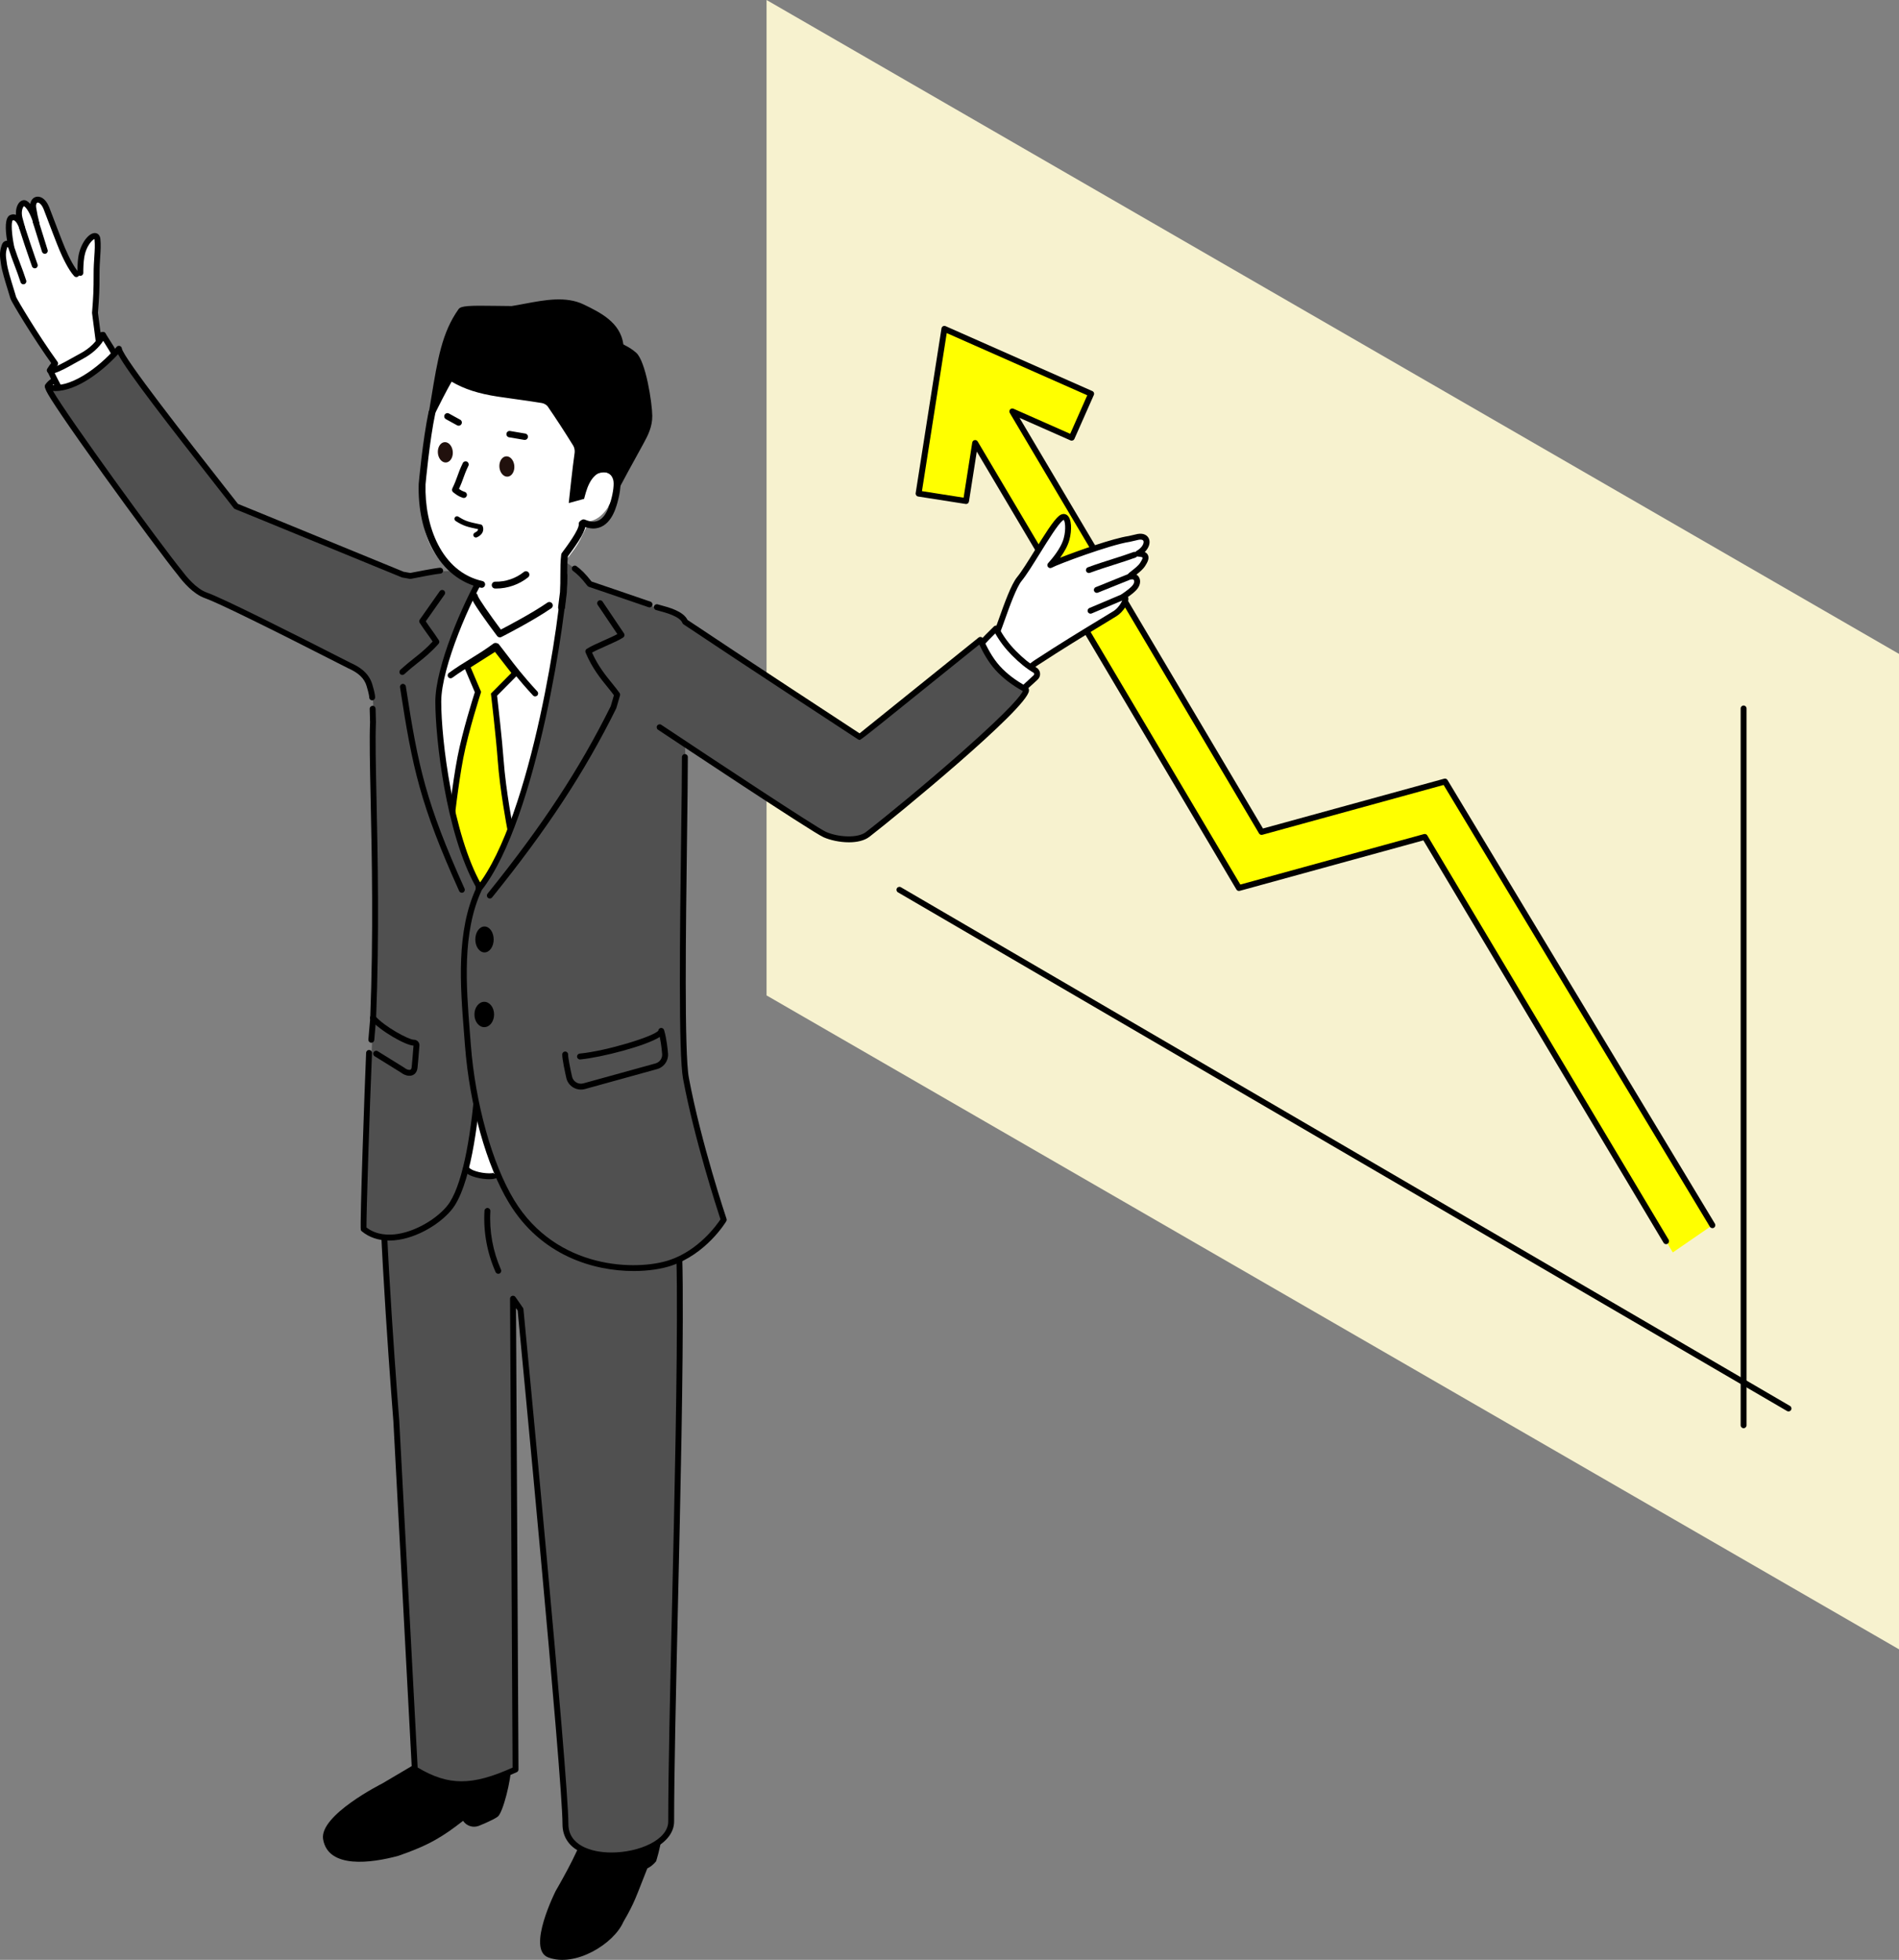 <?xml version="1.0" encoding="UTF-8"?><svg id="_レイヤー_2" xmlns="http://www.w3.org/2000/svg" viewBox="0 0 266.202 274.701"><rect x="0" y="0" width="266.202" height="274.701" fill="#808080" stroke="none"/><defs><style>.cls-1{fill:#a7a7a7;}.cls-2{fill:#fff;}.cls-3{fill:#505050;}.cls-4{fill:#21110d;}.cls-5{fill:#f7f2cf;}.cls-6{fill:#ff0;}</style></defs><g id="_レイヤー_1-2"><g><g><polygon class="cls-5" points="107.456 139.521 266.202 231.173 266.202 91.652 107.456 0 107.456 139.521"/><polygon class="cls-6" points="199.722 117.306 234.492 175.547 240.042 171.729 202.557 109.541 176.848 116.607 141.903 57.666 150.233 61.351 152.958 55.19 132.387 46.091 128.767 69.184 135.422 70.227 136.697 62.094 173.676 124.465 199.722 117.306"/><path d="M233.552,174.385c.072,0,.145-.019,.211-.059,.196-.117,.26-.371,.143-.567l-33.829-56.665c-.095-.16-.285-.236-.464-.187l-25.742,7.075-36.818-62.099c-.089-.15-.262-.228-.434-.195-.171,.033-.303,.17-.33,.342l-1.211,7.725-5.838-.915,3.472-22.153,19.701,8.715-2.391,5.404-7.951-3.517c-.165-.072-.357-.031-.476,.104-.119,.135-.138,.331-.046,.485l34.945,58.94c.095,.16,.285,.237,.465,.188l25.407-6.983,37.323,61.92c.118,.195,.372,.259,.567,.141,.195-.118,.258-.372,.141-.567l-37.485-62.188c-.095-.159-.285-.234-.464-.185l-25.405,6.982-34.125-57.557,7.147,3.162c.209,.093,.453-.002,.545-.211l2.725-6.16c.044-.1,.047-.214,.007-.316-.039-.102-.118-.185-.218-.229l-20.571-9.1c-.117-.052-.252-.047-.365,.015-.113,.062-.191,.172-.21,.299l-3.62,23.093c-.035,.225,.119,.437,.344,.472l6.655,1.043c.108,.017,.219-.01,.308-.074,.089-.065,.148-.162,.165-.27l1.097-6.998,36.393,61.383c.095,.16,.284,.237,.465,.188l25.743-7.075,33.668,56.395c.077,.13,.215,.202,.355,.202Z"/></g><g><polygon class="cls-2" points="6.808 54.094 7.754 53.207 8.365 54.452 6.808 54.094"/><g><path class="cls-2" d="M7.641,51.791c.944,.214,2.036-.274,3.017-.69,.885-.375,1.619-1.036,2.252-1.759,.641-.733,1.441-1.511,1.519-2.409-.638,.128-1.837,.461-2.024,.547-.636,.293-1.265,.605-1.872,.954-1.12,.645-2.886,2.318-3.557,3.467,.161,.036,.509-.146,.666-.111Z"/><path d="M6.885,52.305c-.129-.029-.236-.117-.289-.238-.053-.121-.045-.26,.022-.374,.734-1.258,2.596-2.978,3.708-3.617,.555-.319,1.16-.628,1.905-.971,.243-.112,1.489-.452,2.116-.578,.128-.025,.26,.011,.357,.097,.097,.087,.147,.214,.136,.344-.08,.924-.769,1.693-1.377,2.373-.082,.092-.163,.183-.242,.273-.794,.909-1.58,1.519-2.401,1.867l-.111,.047c-.982,.417-2.094,.889-3.123,.673-.038,.007-.109,.027-.158,.041-.131,.038-.266,.077-.403,.077-.046,0-.092-.004-.138-.015Zm5.692-4.449c-.722,.332-1.306,.63-1.839,.937-.886,.51-2.131,1.649-2.909,2.614,.763,.123,1.713-.281,2.555-.638l.112-.048c.704-.298,1.391-.838,2.102-1.65,.081-.093,.164-.186,.249-.28,.378-.422,.764-.854,.986-1.295-.561,.142-1.149,.314-1.256,.361Z"/></g><g><path class="cls-2" d="M14.35,50.46l-.546-3.024-.05-.225-.437-3.361c.178-2.195,.227-3.287,.221-5.393-.006-2.211,.768-3.75-.06-5.096-.636-1.035-1.669,.318-2.062,2.553-.14,.793-.159,1.85-.151,2.338l.034,.129-.713-.098c-.677-.812-1.37-2.214-1.861-3.374-.544-1.287-1.929-4.827-2.062-5.172-1.234-3.218-2.343-1.176-1.913,.444,0,0-.202-1.398-1.37-1.653-.516-.112-.968,.71-.644,2.061l.347,1.271s-.526-1.743-1.491-1.338c-.788,.331-.03,4.022-.03,4.022,0,0-.634-.779-.889,.018-.307,.959-.231,1.157-.055,2.357,.176,1.2,.89,3.587,1.251,4.841,.083,.287,3.037,5.292,5.864,9.2l.034-.145,2.005,2.083,4.578-2.436Z"/><path d="M7.733,51.372c.084,0,.169-.025,.242-.078,.185-.134,.226-.392,.093-.577-2.766-3.825-5.651-8.705-5.809-9.094-.091-.318-.218-.731-.356-1.178-.362-1.171-.812-2.629-.936-3.475l-.005-.033c-.168-1.144-.213-1.452,.062-2.31,.002-.007,.004-.013,.006-.019,.069,.048,.158,.13,.21,.194,.119,.148,.325,.196,.498,.115,.173-.081,.267-.27,.229-.457-.334-1.63-.423-3.28-.195-3.566,.081-.03,.15-.028,.223,.007,.32,.15,.605,.791,.692,1.077,.066,.216,.294,.34,.51,.277,.217-.063,.344-.288,.284-.506l-.347-1.271c-.213-.887,.078-1.476,.225-1.585,.57,.346,1.132,1.742,1.357,2.56,.06,.22,.287,.349,.506,.289,.22-.059,.35-.285,.292-.505-.173-.651-.343-1.474-.446-2.148-.062-.404,.042-.653,.176-.69,.185-.052,.576,.197,.867,.908,.041,.101,.204,.531,.428,1.119,.53,1.395,1.417,3.729,1.803,4.642,.408,.963,1.217,2.717,2.057,3.638,.154,.169,.415,.181,.584,.027,.169-.154,.18-.415,.027-.584-.553-.606-1.248-1.846-1.906-3.402-.38-.898-1.264-3.224-1.792-4.613-.228-.599-.394-1.036-.436-1.139-.516-1.263-1.32-1.539-1.852-1.392-.364,.101-.695,.434-.78,.983-.166-.189-.346-.344-.54-.446-.27-.141-.588-.104-.851,.101-.374,.291-.682,.971-.613,1.869-.262-.093-.54-.084-.81,.03-.768,.323-.704,1.989-.439,3.604-.048-.001-.099,.002-.15,.012-.198,.037-.464,.174-.607,.619-.333,1.041-.268,1.488-.093,2.682l.005,.033c.133,.909,.574,2.338,.964,3.599,.136,.441,.262,.849,.359,1.184,.118,.409,3.214,5.578,5.926,9.328,.081,.112,.207,.171,.335,.171Z"/><path d="M13.85,48.371c.018,0,.036-.001,.054-.004,.226-.029,.386-.237,.357-.463l-.529-4.065c.18-2.221,.225-3.336,.219-5.384-.003-.96,.049-1.745,.095-2.438,.06-.902,.111-1.68,.024-2.53-.06-.589-.425-.811-.746-.822-.01-0-.02-.001-.029-.001-.908,0-1.991,1.5-2.287,3.177-.175,.995-.16,2.274-.158,2.417,.004,.226,.188,.407,.413,.407h.007c.228-.004,.41-.192,.407-.42-.008-.488,.014-1.513,.145-2.26,.262-1.49,1.096-2.369,1.415-2.482,.004,.017,.008,.04,.011,.068,.08,.781,.031,1.527-.027,2.391-.047,.706-.1,1.507-.097,2.495,.006,2.058-.037,3.11-.22,5.358-.002,.029-.002,.058,.002,.087l.534,4.108c.027,.208,.205,.36,.409,.36Z"/><path d="M4.875,37.61c.045,0,.091-.007,.137-.023,.216-.075,.329-.311,.254-.527l-.356-1.016q-.622-1.775-1.409-4.223l-.015-.047c-.07-.217-.303-.337-.52-.267-.217,.07-.337,.303-.267,.52l.015,.047q.79,2.458,1.416,4.244l.356,1.015c.06,.17,.219,.277,.39,.277Z"/><path d="M3.279,39.85c.042,0,.085-.006,.127-.02,.217-.07,.337-.303,.267-.52-.304-.943-.579-1.665-.844-2.363-.262-.688-.533-1.399-.83-2.322-.07-.217-.304-.337-.52-.267-.217,.07-.337,.303-.267,.52,.304,.943,.579,1.665,.844,2.363,.262,.688,.533,1.399,.83,2.322,.056,.175,.219,.287,.393,.287Z"/><path d="M6.281,35.575c.042,0,.085-.006,.127-.02,.217-.07,.337-.303,.267-.52-.299-.93-.471-1.497-.643-2.065-.173-.571-.346-1.142-.648-2.078-.07-.217-.303-.337-.52-.267-.217,.07-.337,.303-.267,.52,.299,.93,.471,1.497,.643,2.065,.173,.571,.346,1.142,.648,2.078,.056,.175,.219,.287,.393,.287Z"/></g><path class="cls-3" d="M32.529,70.717l26.74,10.971,1.7,17.77s-28.234-14.66-32.095-16.006c-5.853-2.04-.904-9.255,.496-12.509l3.158-.226Z"/><g><path class="cls-2" d="M14.442,46.958s1.794,2.802,1.744,2.927c-.801,2.001-4.766,5.766-7.351,5.248-.311-.062-1.76-3.12-1.76-3.12,1.173-.209,2.595-1.153,4.398-2.116,1.54-.823,2.535-1.962,2.969-2.939Z"/><path d="M8.754,55.538c-.205-.041-.515-.103-2.053-3.348-.055-.116-.053-.252,.006-.366,.059-.115,.168-.195,.295-.218,.815-.145,1.828-.713,3.001-1.371,.403-.226,.827-.464,1.275-.703,1.286-.687,2.328-1.712,2.787-2.743,.062-.139,.195-.233,.346-.244,.153-.012,.297,.061,.379,.189,1.909,2.981,1.874,3.068,1.78,3.303-.805,2.013-4.492,5.554-7.25,5.554-.193,0-.383-.018-.566-.054Zm5.716-7.765c-.614,.965-1.603,1.848-2.803,2.489-.442,.236-.862,.471-1.26,.695-1.018,.571-1.922,1.078-2.741,1.334,.524,1.075,1.113,2.18,1.34,2.453,2.282,.349,5.876-3.013,6.733-4.869-.168-.326-.703-1.203-1.27-2.102Z"/></g><path class="cls-3" d="M26.459,81.15c-1.641-.603-20.18-26.361-19.701-26.884,2.476,1.708,7.395-2.399,9.917-5.389,.171,1.997,20.277,27.347,20.277,27.347l-10.493,4.926Z"/><path d="M71.637,247.604c-.041-1.784-2.49-4.749-4.787-5.456l-13.289,7.846s-8.853,4.438-8.266,7.818c.721,4.154,6.76,3.342,10.562,2.301,4.373-1.506,6.303-2.755,9.058-4.899h0c.47,.707,1.361,1.004,2.161,.719,0,0,1.959-.767,2.693-1.301,.734-.534,1.909-5.244,1.868-7.028Z"/><path d="M91.115,251.429c-1.054-1.575-5.82-.905-8.283-.229,0,0-.671,4.031-1.183,6.173-.512,2.141-3.746,7.656-3.746,7.656,0,0-4.127,8.163-1.06,9.327,3.792,1.439,9.204-1.903,10.535-4.971,1.626-2.772,1.811-3.622,3.363-7.503,0,0,.68-.296,1.235-1.008,0,0,.613-1.949,.691-3.035,.069-.962-.499-4.835-1.553-6.41Z"/><g><path class="cls-1" d="M81.348,233.429c.924,6.858,1.655,13.534,1.171,18.855-.13,1.431-.308,2.869-.62,4.313-.301,1.393,.327,2.831,2.105,2.867,1.034,.021,4.995-1.251,5.986-3.536,.575-1.327,.007-1.599-.157-4.736-.216-4.138-.267-13.424,.27-18.908-2.066,.195-8.039,1.359-8.756,1.145Z"/><path d="M83.996,259.876c-1.097-.022-1.711-.512-2.033-.919-.497-.629-.668-1.521-.468-2.448,.269-1.246,.458-2.561,.613-4.263,.454-5.001-.139-11.117-1.169-18.762l-.06-.589,.584,.137c.406,.096,3.013-.321,4.915-.625,1.474-.235,2.867-.458,3.687-.535l.499-.047-.049,.499c-.526,5.37-.493,14.552-.269,18.846,.064,1.227,.192,2.014,.286,2.588,.15,.918,.232,1.424-.162,2.333-1.076,2.482-5.133,3.785-6.342,3.785-.011,0-.022-0-.032-0Zm2.512-26.653c-2.4,.383-3.885,.607-4.685,.639,.997,7.473,1.559,13.488,1.108,18.458-.158,1.737-.351,3.082-.628,4.363-.148,.684-.035,1.326,.308,1.761,.308,.389,.779,.593,1.401,.605,.859,.01,4.686-1.182,5.599-3.287,.298-.687,.245-1.009,.105-1.872-.097-.593-.229-1.406-.295-2.678-.219-4.187-.256-12.998,.224-18.462-.809,.101-1.946,.283-3.137,.473Z"/></g><path class="cls-3" d="M71.912,182.026l.357,65.996c-5.716,2.611-9.271,2.91-14.121-.038l-2.59-48.768s-2.157-26.95-2.056-38.784c.039,1.589,40.668,.213,40.668,.213,0,0,1.041,7.407,1.123,19.65,.14,20.913-1.208,59.288-1.208,74.999,0,5.374-14.822,7.139-14.822,.375,0-6.685-6.299-72.128-6.299-72.128l-1.053-1.516Z"/><path d="M78.85,255.669c0-6.463-5.997-68.97-6.287-71.981l-.231-.333,.349,64.663c.001,.163-.094,.311-.242,.378-6.914,3.159-10.433,2.416-14.507-.061-.117-.071-.191-.195-.198-.331l-2.589-48.756c-.022-.27-2.158-27.104-2.057-38.82,.002-.226,.184-.408,.41-.41,.165-.006,.297,.087,.367,.217,1.832,.928,25.592,.494,40.29-.004,.214-.006,.394,.146,.423,.356,.011,.074,1.045,7.574,1.127,19.704,.08,11.874-.325,29.554-.681,45.154-.271,11.858-.527,23.058-.527,29.848,0,3.204-4.56,5.188-8.785,5.188-3.318,0-6.863-1.264-6.863-4.812Zm-4.409-94.13c-14.966,.225-19.206-.114-20.529-.428-.018,12.003,2.037,37.808,2.058,38.083l2.578,48.548c4.319,2.57,7.612,2.573,13.305,.013l-.355-65.728c-.001-.181,.116-.342,.289-.396,.172-.055,.361,.01,.464,.158l1.053,1.516c.04,.058,.065,.126,.072,.196,.257,2.673,6.301,65.539,6.301,72.167,0,2.939,3.118,3.985,6.037,3.985,3.843,0,7.958-1.752,7.958-4.361,0-6.8,.256-18.004,.527-29.867,.357-15.593,.761-33.267,.681-45.129-.071-10.561-.866-17.586-1.071-19.227-1.89,.062-10.604,.337-19.367,.469Z"/><path class="cls-2" d="M81.161,82.194c-1.873-2.676-4.422-4.314-7.455-3.333-3.033,.981-5.352-.089-8.832,5.352-3.479,5.442-7.226,17.306-4.817,27.298,2.409,9.991,1.273,51.013,1.273,51.013,0,0,14.869,6.107,19.422-.15,6.888-20.286-4.222-49.687-3.299-53.718,1.695-7.404,6.066-18.377,6.334-21.499,.268-3.122-2.625-4.964-2.625-4.964Z"/><g><path class="cls-6" d="M69.482,90.824l2.747,3.532-2.98,3.003s.692,5.851,.931,9.151c.325,4.489,1.394,9.927,1.394,9.927l-1.023,8.645-3.264,5.234-2.336-1.911-1.761-12.73s.593-5.593,1.345-9.499c.746-3.875,2.465-9.173,2.465-9.173l-1.543-3.627,4.023-2.551Z"/><path d="M64.565,128.622l-1.79-12.941,.005-.05c.006-.056,.604-5.655,1.351-9.534,.673-3.495,2.147-8.187,2.43-9.074l-1.62-3.809,4.636-2.94,3.201,4.116-3.096,3.119c.123,1.053,.697,6.042,.91,8.971,.32,4.412,1.377,9.823,1.387,9.877l.013,.064-1.041,8.801-3.561,5.712-2.825-2.311Zm6.592-12.17c-.121-.629-1.084-5.712-1.388-9.912-.236-3.253-.922-9.074-.929-9.132l-.024-.198,2.865-2.886-2.294-2.949-3.41,2.162,1.466,3.447-.048,.147c-.017,.053-1.72,5.317-2.452,9.123-.702,3.649-1.274,8.85-1.335,9.415l1.732,12.519,1.846,1.511,2.966-4.757,1.005-8.489Z"/></g><path class="cls-3" d="M52.324,142.356c.712-18.836-.296-36.589-.027-42.82,.057-1.314,.072-3.126-1.794-5.644,1.198-3.231,2.311-10.67,4.774-12.148,2.095-1.257,3.475-1.186,5.606-1.56,1.758-.308,7.135-.13,7.135-.13-2.13,3.347-6.579,13.124-6.579,18.297s1.535,18.471,5.642,25.784c.997,15.177,.523,37.921-3.669,44.584-1.884,2.994-8.63,6.708-12.444,3.539-.097-.249,1.138-24.317,1.34-29.489,.005-.138,.011-.275,.016-.413Z"/><path d="M52.053,146.157c.219,0,.401-.171,.412-.391,.005-.073,.067-.785,.128-1.493,.111-1.279,.126-1.458,.127-1.488,.466-11.927,.232-22.823,.061-30.778-.102-4.724-.182-8.455-.081-10.779l-.051-1.894c-.006-.228-.182-.412-.424-.402-.228,.006-.408,.196-.402,.424l.051,1.864c-.101,2.322-.021,6.065,.081,10.803,.171,7.945,.405,18.826-.061,30.728-.004,.053-.064,.748-.125,1.448-.107,1.235-.129,1.492-.13,1.525-.009,.228,.168,.421,.396,.43,.006,0,.012,0,.017,0Z"/><path d="M54.562,173.882c.43,0,.875-.036,1.334-.109,3.357-.535,6.635-2.878,7.866-4.834,2.433-3.867,3.433-12.627,3.843-19.294,.481-7.824,.441-17.131-.112-25.537-.004-.062-.022-.122-.052-.175-3.95-7.033-5.589-20.132-5.589-25.582,0-4.862,4.218-14.465,6.515-18.075,.084-.133,.086-.302,.005-.436-.082-.134-.233-.211-.389-.198-.062,.005-1.535,.134-3.132,.448-.224,.044-.37,.261-.326,.485,.044,.224,.26,.37,.485,.326,.833-.164,1.645-.277,2.22-.347-2.34,4.004-6.205,12.891-6.205,17.796,0,4.946,1.424,18.302,5.649,25.904,1.104,16.929,.215,38.16-3.612,44.244-1.108,1.761-4.212,3.966-7.296,4.457-1.228,.195-2.969,.19-4.395-.906-.02-1.767,.452-17.088,.779-24.448,.01-.228-.167-.421-.395-.431-.225-.015-.421,.166-.431,.395-.186,4.171-.905,24.426-.741,24.842,.025,.065,.067,.122,.121,.167,1.04,.864,2.356,1.306,3.858,1.306Z"/><path class="cls-3" d="M79.123,80.639c0,4.564-4.173,34.033-11.943,43.895-3.078,6.544-2.128,14.856-1.594,21.915,.663,8.756,3.185,17.118,6.125,21.96,5.992,9.869,17.398,10.213,22.229,8.613,4.832-1.6,7.51-6.057,7.51-6.057,0,0-3.566-10.61-5.291-19.814-.966-5.153,.037-38.087-.1-45.328-.135-7.149-1.159-19.634-4.005-20.618-4.078-1.409-9.381-3.347-9.381-3.347-1.449-1.866-1.97-2.058-3.339-3.056-1.332-.988-.335,1.106-.212,1.836Z"/><path d="M88.815,178.152c2.112,0,3.953-.305,5.256-.737,4.921-1.63,7.622-6.049,7.735-6.236,.062-.104,.076-.23,.037-.345-.036-.106-3.577-10.689-5.277-19.759-.654-3.49-.426-20.901-.259-33.614,.062-4.703,.115-8.764,.114-11.354,0-.228-.185-.413-.413-.413h-0c-.228,0-.413,.185-.413,.413,.001,2.584-.053,6.643-.114,11.343-.167,12.748-.396,30.206,.274,33.777,1.586,8.457,4.758,18.211,5.243,19.681-.523,.79-3.065,4.357-7.186,5.721-4.516,1.496-15.774,1.402-21.746-8.435-3.066-5.05-5.447-13.598-6.066-21.777-.04-.532-.083-1.072-.126-1.617-.523-6.612-1.115-14.104,1.662-20.049,7.825-9.994,12.002-39.419,12.002-44.113,0-.228-.185-.413-.413-.413s-.413,.185-.413,.413c0,4.654-4.125,33.829-11.854,43.639-.019,.025-.036,.051-.049,.08-2.893,6.15-2.29,13.778-1.758,20.508,.043,.544,.086,1.083,.126,1.614,.638,8.426,3.007,16.911,6.184,22.144,4.51,7.429,11.919,9.528,17.457,9.528Z"/><path d="M91.053,85.136c.171,0,.332-.107,.391-.278,.075-.216-.04-.451-.256-.526-3.661-1.265-7.546-2.581-8.265-2.824-.909-1.161-1.463-1.67-2.101-2.149-.182-.137-.442-.1-.579,.083-.137,.183-.1,.442,.083,.579,.599,.449,1.122,.935,2.02,2.092,.05,.064,.117,.112,.194,.138,.043,.015,4.347,1.469,8.377,2.862,.045,.015,.09,.023,.135,.023Z"/><path d="M56.403,94.602c.1,0,.2-.036,.28-.109,.756-.695,1.365-1.178,1.953-1.645,.888-.704,1.726-1.37,2.841-2.607,.124-.138,.141-.341,.042-.497-.327-.517-.672-.997-1.006-1.463-.276-.384-.56-.78-.831-1.192l2.64-3.751c.131-.187,.086-.444-.1-.576-.186-.131-.444-.087-.576,.1l-2.8,3.978c-.096,.137-.101,.317-.011,.459,.327,.517,.673,.998,1.007,1.464,.269,.374,.545,.758,.808,1.157-.961,1.037-1.691,1.616-2.528,2.28-.6,.476-1.22,.968-1.999,1.684-.168,.155-.179,.416-.025,.584,.082,.089,.193,.133,.304,.133Z"/><path d="M64.743,125.134c.057,0,.114-.012,.169-.036,.208-.094,.301-.338,.207-.547-5.412-12.027-6.5-17.052-8.228-28.346-.035-.226-.248-.381-.471-.346-.226,.034-.381,.245-.346,.471,1.741,11.376,2.837,16.439,8.291,28.56,.069,.153,.22,.244,.377,.244Z"/><path d="M68.665,125.938c.121,0,.24-.053,.322-.154,7.753-9.62,12.952-17.536,17.384-26.468,.011-.022,.02-.045,.027-.068l.513-1.764c.035-.12,.014-.249-.058-.351-.295-.425-.651-.862-1.028-1.326-.891-1.096-1.989-2.445-2.834-4.338,.503-.28,1.25-.612,1.976-.936,.96-.427,1.867-.831,2.391-1.179,.092-.061,.156-.156,.177-.264,.021-.108-.001-.22-.063-.312l-3.006-4.46c-.128-.189-.384-.239-.574-.112-.189,.128-.239,.385-.112,.574l2.761,4.097c-.501,.272-1.216,.59-1.912,.9-.96,.427-1.866,.831-2.391,1.179-.165,.109-.229,.321-.153,.504,.907,2.176,2.121,3.669,3.097,4.868,.318,.391,.621,.764,.877,1.116l-.447,1.536c-4.401,8.863-9.567,16.725-17.271,26.284-.143,.178-.115,.438,.062,.581,.076,.062,.168,.092,.259,.092Z"/><path d="M75.023,97.611c.1,0,.201-.036,.28-.109,.168-.155,.178-.416,.024-.584-2.058-2.233-3.148-3.671-4.203-5.062-.397-.524-.772-1.018-1.195-1.551-.142-.179-.402-.209-.581-.067-.179,.142-.209,.402-.067,.581,.417,.526,.789,1.017,1.184,1.537,1.067,1.407,2.169,2.861,4.254,5.123,.081,.088,.193,.133,.304,.133Z"/><path d="M63.165,95.072c.085,0,.171-.026,.245-.08,1.011-.743,1.92-1.302,2.883-1.894,1.036-.637,2.107-1.296,3.38-2.231,.184-.135,.223-.394,.088-.578-.135-.184-.394-.223-.578-.088-1.246,.916-2.302,1.565-3.323,2.193-.978,.601-1.901,1.169-2.939,1.932-.184,.135-.223,.394-.088,.578,.081,.11,.206,.169,.333,.169Z"/><ellipse cx="67.917" cy="131.677" rx="1.287" ry="1.817"/><ellipse cx="67.883" cy="142.194" rx="1.378" ry="1.776"/><path d="M81.437,152.721c.188,0,.376-.025,.56-.076l10.108-2.794c1.036-.287,1.687-1.298,1.52-2.358-.016-.203-.15-1.836-.535-3.122-.061-.204-.268-.327-.477-.287-.184,.037-.317,.192-.331,.373-.559,.794-7.242,2.856-11.016,3.216-.227,.022-.394,.223-.372,.451,.022,.227,.223,.396,.451,.372,2.993-.286,9.23-1.904,11.139-3.153,.234,1.093,.318,2.214,.319,2.228,.001,.013,.002,.025,.005,.038,.108,.648-.288,1.27-.922,1.445l-10.108,2.794c-.349,.097-.711,.044-1.018-.147-.308-.192-.514-.493-.581-.849-.239-1.061-.561-2.688-.539-3.027,.015-.228-.158-.425-.385-.439-.226-.016-.424,.158-.439,.385-.038,.581,.455,2.808,.554,3.248,.106,.563,.455,1.073,.953,1.383,.337,.21,.725,.318,1.116,.318Z"/><path d="M57.389,150.787c.149,0,.299-.024,.443-.082,.236-.094,.642-.363,.703-1.101,.001-.014,.183-1.908,.26-3.052,.014-.214-.058-.417-.204-.572-.15-.159-.359-.249-.588-.248h-.003c-.707,0-4.136-1.845-5.408-3.332-.148-.174-.409-.194-.583-.045-.173,.148-.194,.409-.045,.583,1.328,1.552,4.867,3.577,6.003,3.62-.078,1.138-.253,2.954-.254,2.972-.019,.23-.082,.365-.187,.407-.198,.079-.585-.061-.773-.229-.018-.016-.037-.03-.057-.043l-3.749-2.325c-.195-.12-.449-.06-.569,.133-.12,.194-.061,.449,.133,.569l3.722,2.308c.244,.204,.697,.435,1.157,.435Z"/><g><path class="cls-2" d="M59.353,67.632s.758-11.503,3.852-14.871c3.122-4.674,5.971-3.65,10.64-6.423,8.332-4.212,9.808,8.163,9.773,17.832-.102,6.23-.557,8.212-2.059,10.997-.546,1.274-1.42,2.295-2.204,3.361-.204,1.616-.246,2.559-.363,4.606-.599,1.348-4.256,4.596-8.847,5.848-.553,.151-.784,.403-1.156-1.508-.257-1.32-.607-3.378-.513-5.398-6.365-.785-10.426-6.098-9.123-14.444Z"/><g><path d="M85.556,69.78c1.414-2.734,2.671-5.041,4.156-7.715,.669-1.205,1.249-2.344,1.243-3.761-.008-2.015-.976-7.524-2.096-8.508-1.138-.999-1.896-1.009-1.943-1.4-.345-2.871-2.937-4.143-5.281-5.281-2.872-1.395-6.58-.26-9.87,.26-2.857-.007-6.788-.2-7.098,.238-2.463,3.477-2.942,7.477-4.023,13.942,.195-.385,1.603-3.245,2.5-4.728,1.938,1.249,4.153,1.902,6.75,2.294,2.05,.309,4.109,.558,6.154,.9,.405,.068,.891,.337,1.13,.684,1.239,1.803,2.431,3.646,3.588,5.512,.214,.345,.322,.882,.262,1.293-.315,2.185-.751,6.352-.751,6.352l1.491-.408s.529-1.893,1.155-2.458c.845-.763,1.774-.158,2.167,.989,.23,.672,.306,1.094,.465,1.795Z"/><path d="M85.009,69.53c-.111-.501-.191-.864-.371-1.389-.181-.528-.49-.907-.807-.989-.07-.018-.283-.073-.586,.2-.38,.343-.824,1.551-1.014,2.232l-.073,.262-2.429,.664,.073-.697c.004-.042,.44-4.201,.753-6.37,.043-.299-.043-.726-.195-.972-1.246-2.009-2.416-3.806-3.576-5.493-.151-.22-.509-.432-.814-.483-1.231-.206-2.491-.381-3.71-.55-.799-.111-1.625-.226-2.437-.348-2.728-.412-4.763-1.066-6.513-2.102-.773,1.346-1.777,3.358-2.131,4.067l-1.526,3.022,.519-3.105c.093-.559,.182-1.099,.268-1.623,.917-5.571,1.522-9.251,3.836-12.517,.34-.48,1.399-.528,5.43-.464,.692,.011,1.383,.022,2.022,.024,.588-.094,1.18-.205,1.805-.323,2.865-.539,5.827-1.096,8.311,.111,2.286,1.11,5.127,2.49,5.539,5.584,.063,.043,.188,.108,.292,.162,.348,.182,.874,.456,1.501,1.006,1.356,1.19,2.252,7.091,2.259,8.866,.006,1.514-.587,2.705-1.304,3.996-1.445,2.602-2.704,4.907-4.149,7.702l-.603,1.166-.37-1.637Zm-2.406-2.89c.442-.4,.964-.548,1.469-.417,.634,.164,1.185,.765,1.474,1.607,.073,.214,.132,.404,.182,.584,1.21-2.31,2.319-4.336,3.566-6.581,.673-1.212,1.188-2.242,1.183-3.526-.009-2.251-1.036-7.361-1.933-8.149-.54-.474-.986-.707-1.311-.877-.38-.198-.738-.385-.791-.827-.315-2.625-2.704-3.785-5.015-4.907-2.199-1.068-5.003-.541-7.715-.031-.618,.116-1.256,.236-1.871,.333l-.038,.006-.038-0c-.654-.001-1.364-.013-2.074-.024-1.768-.028-4.171-.066-4.677,.122-1.955,2.793-2.62,6.007-3.392,10.628,.382-.725,.781-1.455,1.112-2.003l.255-.422,.415,.267c1.727,1.113,3.751,1.799,6.562,2.223,.807,.122,1.63,.236,2.426,.347,1.225,.17,2.492,.346,3.736,.554,.471,.079,1.1,.383,1.446,.886,1.169,1.7,2.347,3.509,3.601,5.531,.273,.44,.405,1.089,.33,1.614-.233,1.616-.536,4.355-.674,5.636l.556-.152c.181-.581,.639-1.9,1.217-2.422Z"/></g><path class="cls-2" d="M86.076,67.326c-.265-.861-1.072-1.306-1.778-1.146-.706,.16-1.299,.814-1.69,1.591-.391,.776-.61,1.673-.825,2.556,0,0-1.017,3.108,.885,2.738,2.37-.461,3.3-3.544,3.3-3.544,.162-.718,.322-1.5,.109-2.195Z"/><path d="M83.132,74.08c2.397,0,3.166-2.735,3.42-3.639,.192-.683,.61-2.384,.337-3.418-.183-.695-.562-1.215-1.096-1.504-.621-.336-1.421-.356-2.313-.059-.251,.084-.387,.355-.303,.607,.084,.251,.355,.387,.607,.303,.626-.209,1.177-.211,1.554-.008,.299,.162,.51,.466,.625,.904,.143,.543,.012,1.687-.333,2.914-.57,2.027-1.369,2.955-2.538,2.939-.163-.003-.653-.089-1.1-.281-.243-.104-.525,.008-.63,.251-.105,.243,.008,.525,.251,.63,.53,.228,1.136,.353,1.462,.359,.02,0,.04,.001,.059,.001Z"/><g><path d="M67.526,82.391c.219,0,.417-.152,.467-.375,.058-.258-.104-.515-.363-.573-5.745-1.289-8.145-7.735-7.977-13.557,.03-.328,.569-6.209,1.378-10.006,.055-.259-.11-.514-.369-.569-.259-.055-.514,.11-.569,.369-.841,3.945-1.391,10.074-1.397,10.135-.001,.009-.001,.019-.002,.028-.102,3.435,.613,6.724,2.014,9.261,1.553,2.814,3.874,4.638,6.711,5.275,.035,.008,.071,.012,.105,.012Z"/><path d="M70.071,89.334c.073,0,.147-.017,.216-.052,.177-.09,4.376-2.223,6.993-4.027,.218-.15,.273-.449,.123-.667-.15-.218-.449-.273-.667-.123-2.129,1.468-5.439,3.215-6.524,3.777-1.548-2.077-3.132-4.346-3.246-4.755-.038-.262-.28-.434-.541-.397-.262,.038-.442,.29-.404,.553,.096,.662,2.339,3.729,3.667,5.499,.093,.124,.237,.192,.384,.192Z"/><path d="M78.717,85.619c.236,0,.442-.175,.475-.416,.015-.111,.063-.514,.115-.94,.054-.446,.126-1.052,.141-1.149,.004-.021,.007-.043,.008-.064,.051-.891,.052-1.679,.053-2.44,.001-.917,.003-1.786,.101-2.639,1.596-2.149,2.564-3.67,2.478-4.596-.025-.264-.258-.457-.522-.433-.264,.024-.458,.258-.433,.522,.071,.763-1.701,3.141-2.368,4.036-.049,.066-.081,.144-.091,.226-.12,.952-.122,1.89-.123,2.882-.001,.747-.002,1.52-.052,2.384-.022,.146-.059,.451-.144,1.156-.05,.42-.098,.817-.113,.926-.035,.262,.149,.504,.411,.539,.022,.003,.043,.004,.065,.004Z"/></g></g><g><path class="cls-4" d="M61.374,63.319c-.006,.787,.459,1.46,1.04,1.505,.581,.044,1.056-.557,1.063-1.344,.006-.787-.459-1.46-1.04-1.505-.581-.044-1.056,.557-1.063,1.344Z"/><path class="cls-4" d="M70.001,65.305c-.006,.787,.459,1.46,1.04,1.505s1.056-.557,1.063-1.344c.006-.787-.459-1.46-1.04-1.505-.581-.044-1.056,.557-1.063,1.344Z"/><path d="M65.017,69.797c.183,0,.353-.116,.414-.298,.076-.229-.047-.476-.276-.552-.349-.116-.545-.227-.81-.423,.288-.628,.446-1.07,.6-1.5,.179-.501,.349-.973,.716-1.738,.105-.217,.013-.478-.204-.583-.217-.104-.478-.013-.583,.204-.387,.806-.573,1.322-.751,1.822-.179,.501-.348,.973-.716,1.738-.089,.185-.037,.407,.125,.534,.465,.363,.757,.577,1.347,.774,.046,.015,.092,.023,.138,.023Z"/></g><path d="M73.562,61.661c.215,0,.405-.155,.443-.374,.042-.245-.123-.477-.368-.518l-2.124-.36c-.245-.041-.477,.123-.518,.368-.042,.245,.123,.477,.368,.518l2.124,.36c.025,.004,.051,.006,.076,.006Z"/><path d="M64.293,59.671c.159,0,.312-.084,.394-.233,.12-.218,.04-.491-.177-.611l-1.572-.865c-.217-.12-.491-.04-.611,.177-.12,.218-.04,.491,.177,.611l1.572,.865c.069,.038,.143,.056,.216,.056Z"/><path d="M69.557,82.491c1.602,0,3.223-.568,4.471-1.571,.206-.166,.239-.468,.073-.674-.166-.206-.468-.239-.674-.073-1.114,.896-2.574,1.39-4.002,1.358-.265-.009-.484,.204-.49,.468-.006,.265,.204,.484,.468,.49,.051,.001,.103,.002,.154,.002Z"/><path d="M68.586,165.283c1.138,0,1.292-.367,1.346-.496l-.762-.321c.024-.057,.06-.087,.071-.094-.266,.159-1.777,.114-2.832-.312-.42-.169-.699-.378-.748-.558l-.798,.217c.29,1.069,2.206,1.476,3.293,1.549,.157,.011,.3,.015,.429,.015Z"/><path d="M69.85,178.539c.056,0,.113-.011,.167-.035,.209-.092,.303-.336,.211-.545-1.141-2.579-1.656-5.418-1.487-8.208,.014-.228-.16-.424-.388-.438-.225-.015-.424,.16-.438,.388-.177,2.922,.361,5.893,1.556,8.592,.068,.154,.22,.246,.378,.246Z"/><g><path class="cls-2" d="M140.065,98.21c-2.371,1.34-5.743,.424-5.032-4.324,0,0,1.902-2.042,4.796-5.427,.609-1.489,2.007-6.021,3.079-7.322,1.45-1.758,4.527-7.481,5.796-8.503,.975-.786,1.275,1.195,.8,2.943-.475,1.748-2.227,3.567-2.274,3.634,.887-.504,8.313-3.264,11.036-3.668,.141-.021,1.158-.273,1.284-.294,1.532-.265,1.627,1.378-.04,2.346,1.321,.073,1.273,.58,.668,1.514-.605,.934-2.296,1.775-1.569,1.687,.712-.086,1.084,.682,.534,1.434-.571,.782-2.071,1.551-1.671,1.486,.786-.129-.123,1.651-1.17,2.293-2.901,1.781-6.419,3.85-11.108,6.918-1.748,1.143-5.13,5.284-5.13,5.284Z"/><path d="M136.058,98.605c-.728-.501-1.881-1.787-1.433-4.781,.012-.082,.049-.159,.106-.22,.019-.02,1.911-2.054,4.74-5.363,.154-.384,.359-.958,.594-1.616,.713-1.999,1.689-4.737,2.525-5.751,.605-.733,1.508-2.187,2.463-3.726,1.344-2.164,2.613-4.209,3.392-4.836,.528-.425,.938-.24,1.09-.141,.73,.477,.735,2.167,.368,3.514-.204,.751-.644,1.595-1.293,2.488,2.572-1.011,7.437-2.719,9.594-3.039,.069-.011,.454-.102,.708-.163,.265-.063,.508-.12,.567-.13,.925-.16,1.429,.264,1.592,.713,.208,.571-.033,1.25-.598,1.82,.185,.088,.34,.217,.435,.405,.24,.473-.043,1.026-.385,1.554-.301,.464-.804,.88-1.217,1.203,.144,.089,.265,.212,.355,.366,.264,.45,.193,1.052-.186,1.571-.337,.462-.92,.89-1.349,1.193,.003,.008,.006,.016,.01,.024,.257,.69-.709,2.113-1.618,2.671-.668,.41-1.37,.836-2.11,1.286-2.523,1.532-5.384,3.268-8.988,5.626-1.674,1.095-5.003,5.158-5.036,5.199-.032,.04-.072,.073-.117,.098-.722,.408-1.503,.612-2.246,.612-.721,0-1.405-.192-1.965-.577Zm8.911-6.024c3.616-2.365,6.482-4.106,9.011-5.641,.739-.449,1.439-.874,2.107-1.283,.617-.378,1.108-1.156,1.237-1.536-.203-.047-.283-.212-.3-.254-.138-.337,.111-.512,.524-.802,.365-.257,.977-.688,1.262-1.078,.217-.298,.211-.544,.14-.666-.068-.115-.196-.126-.292-.114-.39,.046-.546-.124-.608-.275-.145-.353,.135-.569,.598-.929,.388-.301,.92-.714,1.183-1.119,.367-.567,.344-.718,.344-.726-.001-.001-.101-.118-.688-.15-.183-.01-.337-.139-.379-.316-.043-.178,.036-.362,.194-.454,.846-.491,1.092-1.125,.993-1.4-.095-.26-.54-.204-.674-.181-.057,.01-.277,.063-.517,.12-.424,.101-.687,.163-.777,.176-2.676,.397-10.07,3.151-10.892,3.618-.168,.096-.38,.062-.51-.081-.13-.143-.144-.357-.033-.515,.007-.01,.038-.048,.092-.109,1.109-1.236,1.862-2.442,2.122-3.397,.371-1.366,.166-2.48,.005-2.598-.013,.001-.064,.019-.147,.086-.669,.54-2.018,2.712-3.209,4.629-.971,1.563-1.887,3.04-2.528,3.816-.744,.902-1.731,3.67-2.384,5.502-.251,.704-.468,1.312-.632,1.713-.017,.041-.04,.079-.068,.112-2.52,2.948-4.31,4.901-4.719,5.344-.248,1.826,.142,3.191,1.102,3.852,.861,.593,2.138,.576,3.27-.037,.447-.543,3.49-4.205,5.173-5.306Z"/></g><g><path class="cls-2" d="M139.617,88.1s-1.958,1.916-1.963,2.046c-.088,2.08,2.063,6.476,5.072,6.883,.235,.032,1.757-1.45,2.451-2.081,.316-.287,.27-.799-.097-1.017-.888-.526-1.785-1.217-2.936-2.373-1.259-1.265-2.041-2.506-2.527-3.458Z"/><path d="M142.67,97.439c-3.296-.446-5.524-5.072-5.43-7.31,.008-.189,.012-.293,2.087-2.324,.094-.092,.226-.133,.356-.113,.13,.021,.242,.103,.301,.22,.621,1.215,1.446,2.344,2.452,3.354,1.039,1.043,1.919,1.756,2.854,2.309,.287,.17,.471,.458,.505,.79,.034,.336-.09,.66-.34,.888-.138,.125-.308,.284-.495,.458-1.582,1.474-1.933,1.732-2.216,1.732-.025,0-.049-.002-.074-.005Zm-4.606-7.163c-.002,1.972,2.005,5.888,4.622,6.329,.31-.192,1.247-1.065,1.711-1.498,.189-.177,.363-.338,.502-.465,.077-.07,.078-.158,.074-.192-.004-.04-.023-.115-.103-.163-.997-.591-1.928-1.342-3.019-2.437-.93-.934-1.714-1.963-2.337-3.068-.643,.637-1.26,1.267-1.45,1.494Z"/></g><path d="M152.639,80.317c.048,0,.096-.008,.143-.026,1.203-.445,2.328-.801,3.417-1.146,1.021-.323,1.985-.629,2.981-.993,.214-.078,.325-.316,.246-.53-.078-.215-.316-.324-.53-.246-.978,.358-1.934,.661-2.946,.981-1.097,.348-2.232,.707-3.454,1.158-.214,.079-.324,.317-.245,.531,.062,.167,.22,.27,.388,.27Z"/><path d="M153.752,83.097c.051,0,.104-.01,.154-.03l4.588-1.85c.212-.085,.314-.326,.229-.538-.085-.212-.327-.314-.538-.229l-4.588,1.85c-.212,.085-.314,.326-.229,.538,.065,.161,.22,.259,.383,.259Z"/><path d="M152.873,86.016c.054,0,.108-.011,.161-.033l4.719-1.995c.21-.089,.309-.331,.22-.542-.089-.21-.332-.308-.542-.22l-4.719,1.995c-.21,.089-.309,.331-.22,.542,.067,.158,.22,.253,.381,.253Z"/><path class="cls-3" d="M137.43,89.688s-16.908,13.611-16.909,13.611c0,0-17.607-11.871-25.796-17.253-.742-.488-1.449-.269-2.015-.648-2.381,.589-5.353,11.405-4.211,13.575l26.994,17.774c1.395,1.033,4.76,1.272,6.134,.211,6.49-5.016,23.164-19.151,22.16-20.342-.978-.523-2.58-1.484-3.936-2.983-1.189-1.314-1.989-2.999-2.42-3.945Z"/><path d="M119,118.06c1.099,0,2.158-.218,2.879-.775,3.731-2.884,22.092-17.938,22.359-20.449,.025-.238-.06-.396-.136-.486-.034-.04-.075-.073-.121-.098-1.549-.828-2.836-1.803-3.824-2.895-1.075-1.188-1.821-2.676-2.35-3.839-.053-.116-.157-.201-.281-.231-.124-.03-.255,0-.355,.08-.157,.126-14.654,11.796-16.675,13.422-2.105-1.377-16.848-11.027-24.122-15.899-.588-1.223-2.636-1.766-3.754-2.063-.18-.048-.323-.085-.411-.115-.216-.074-.451,.043-.524,.259-.073,.216,.043,.451,.259,.524,.1,.034,.261,.077,.465,.131,.867,.23,2.898,.769,3.249,1.687,.03,.08,.085,.148,.156,.196,7.767,5.204,24.316,16.027,24.482,16.136,.067,.044,.146,.067,.226,.067q.146,0,2.902-2.218l13.855-11.153c.537,1.13,1.261,2.459,2.266,3.569,1.007,1.113,2.297,2.107,3.837,2.955-.196,.459-1.413,2.24-8.646,8.625-4.843,4.276-10.387,8.84-13.361,11.139-1.155,.893-3.91,.717-5.6-.037-1.304-.581-15.665-10.068-23.077-15.002-.19-.126-.447-.075-.573,.115-.126,.19-.075,.447,.115,.573,.877,.584,21.506,14.315,23.199,15.069,.915,.408,2.267,.712,3.563,.712Z"/><path d="M66.712,75.342c.05,0,.1-.01,.149-.032,.426-.194,.701-.462,.82-.797,.148-.419-.019-.771-.039-.809-.049-.098-.14-.168-.247-.19l-.136-.029c-1.534-.323-1.997-.42-3-1.067-.167-.108-.39-.06-.498,.107-.108,.167-.06,.39,.107,.498,1.094,.705,1.672,.836,3.156,1.148-.007,.13-.095,.317-.461,.484-.181,.082-.261,.296-.179,.477,.06,.133,.191,.211,.328,.211Z"/><path d="M52.172,98.162c.202,0,.378-.148,.408-.353,.021-.145-.001-.584-.393-1.89-.514-1.714-1.968-2.531-3.017-2.996-7.972-4.07-17.961-9.095-20.16-9.861-1.485-.518-2.877-2.234-3.407-2.948-3.055-3.72-16.133-21.736-18.182-25.317,.116,.009,.233,.013,.351,.013,3.012,0,6.634-2.808,8.777-5.163,1.32,2.508,7.045,9.876,14.26,19.071,.695,.885,1.355,1.727,1.964,2.504,.045,.057,.103,.101,.17,.128l2.367,.962,21.001,8.611c.027,.011,.056,.019,.084,.025l1.05,.187c.051,.009,.103,.009,.154-.002,.952-.19,3.549-.693,4.132-.731,.228-.015,.4-.212,.385-.44-.015-.228-.215-.401-.44-.385-.703,.047-3.636,.626-4.163,.73l-.93-.165-20.962-8.594-2.267-.921c-.59-.754-1.228-1.566-1.897-2.418-4.966-6.329-14.211-18.109-14.373-19.367-.021-.162-.137-.305-.294-.352-.157-.046-.328-.003-.433,.122-2.611,3.094-6.825,5.987-9.492,5.257-.149-.041-.309,.005-.414,.119-.271,.296-.383,.419,2.248,4.302,1.381,2.038,3.354,4.846,5.707,8.121,4.346,6.05,9.076,12.426,10.544,14.213,.702,.947,2.146,2.648,3.786,3.22,1.705,.594,8.648,3.992,20.076,9.827,1.47,.653,2.259,1.417,2.58,2.488,.35,1.165,.363,1.517,.364,1.559-.017,.215,.135,.41,.352,.442,.02,.003,.041,.004,.061,.004Z"/><path d="M6.693,54.546c.131,0,.26-.062,.34-.177,.176-.253,.41-.469,.677-.623,.198-.114,.265-.367,.151-.565-.114-.198-.366-.266-.565-.151-.372,.215-.698,.515-.943,.867-.13,.187-.084,.445,.104,.575,.072,.05,.154,.074,.235,.074Z"/></g><path d="M244.419,200.184c.228,0,.413-.185,.413-.413V99.301c0-.228-.185-.413-.413-.413s-.413,.185-.413,.413v100.469c0,.228,.185,.413,.413,.413Z"/><path d="M250.714,197.832c.142,0,.281-.074,.358-.205,.115-.197,.048-.45-.149-.565L126.289,124.359c-.198-.115-.45-.048-.565,.149-.115,.197-.048,.45,.149,.565l124.634,72.702c.066,.038,.137,.056,.208,.056Z"/></g></g></svg>